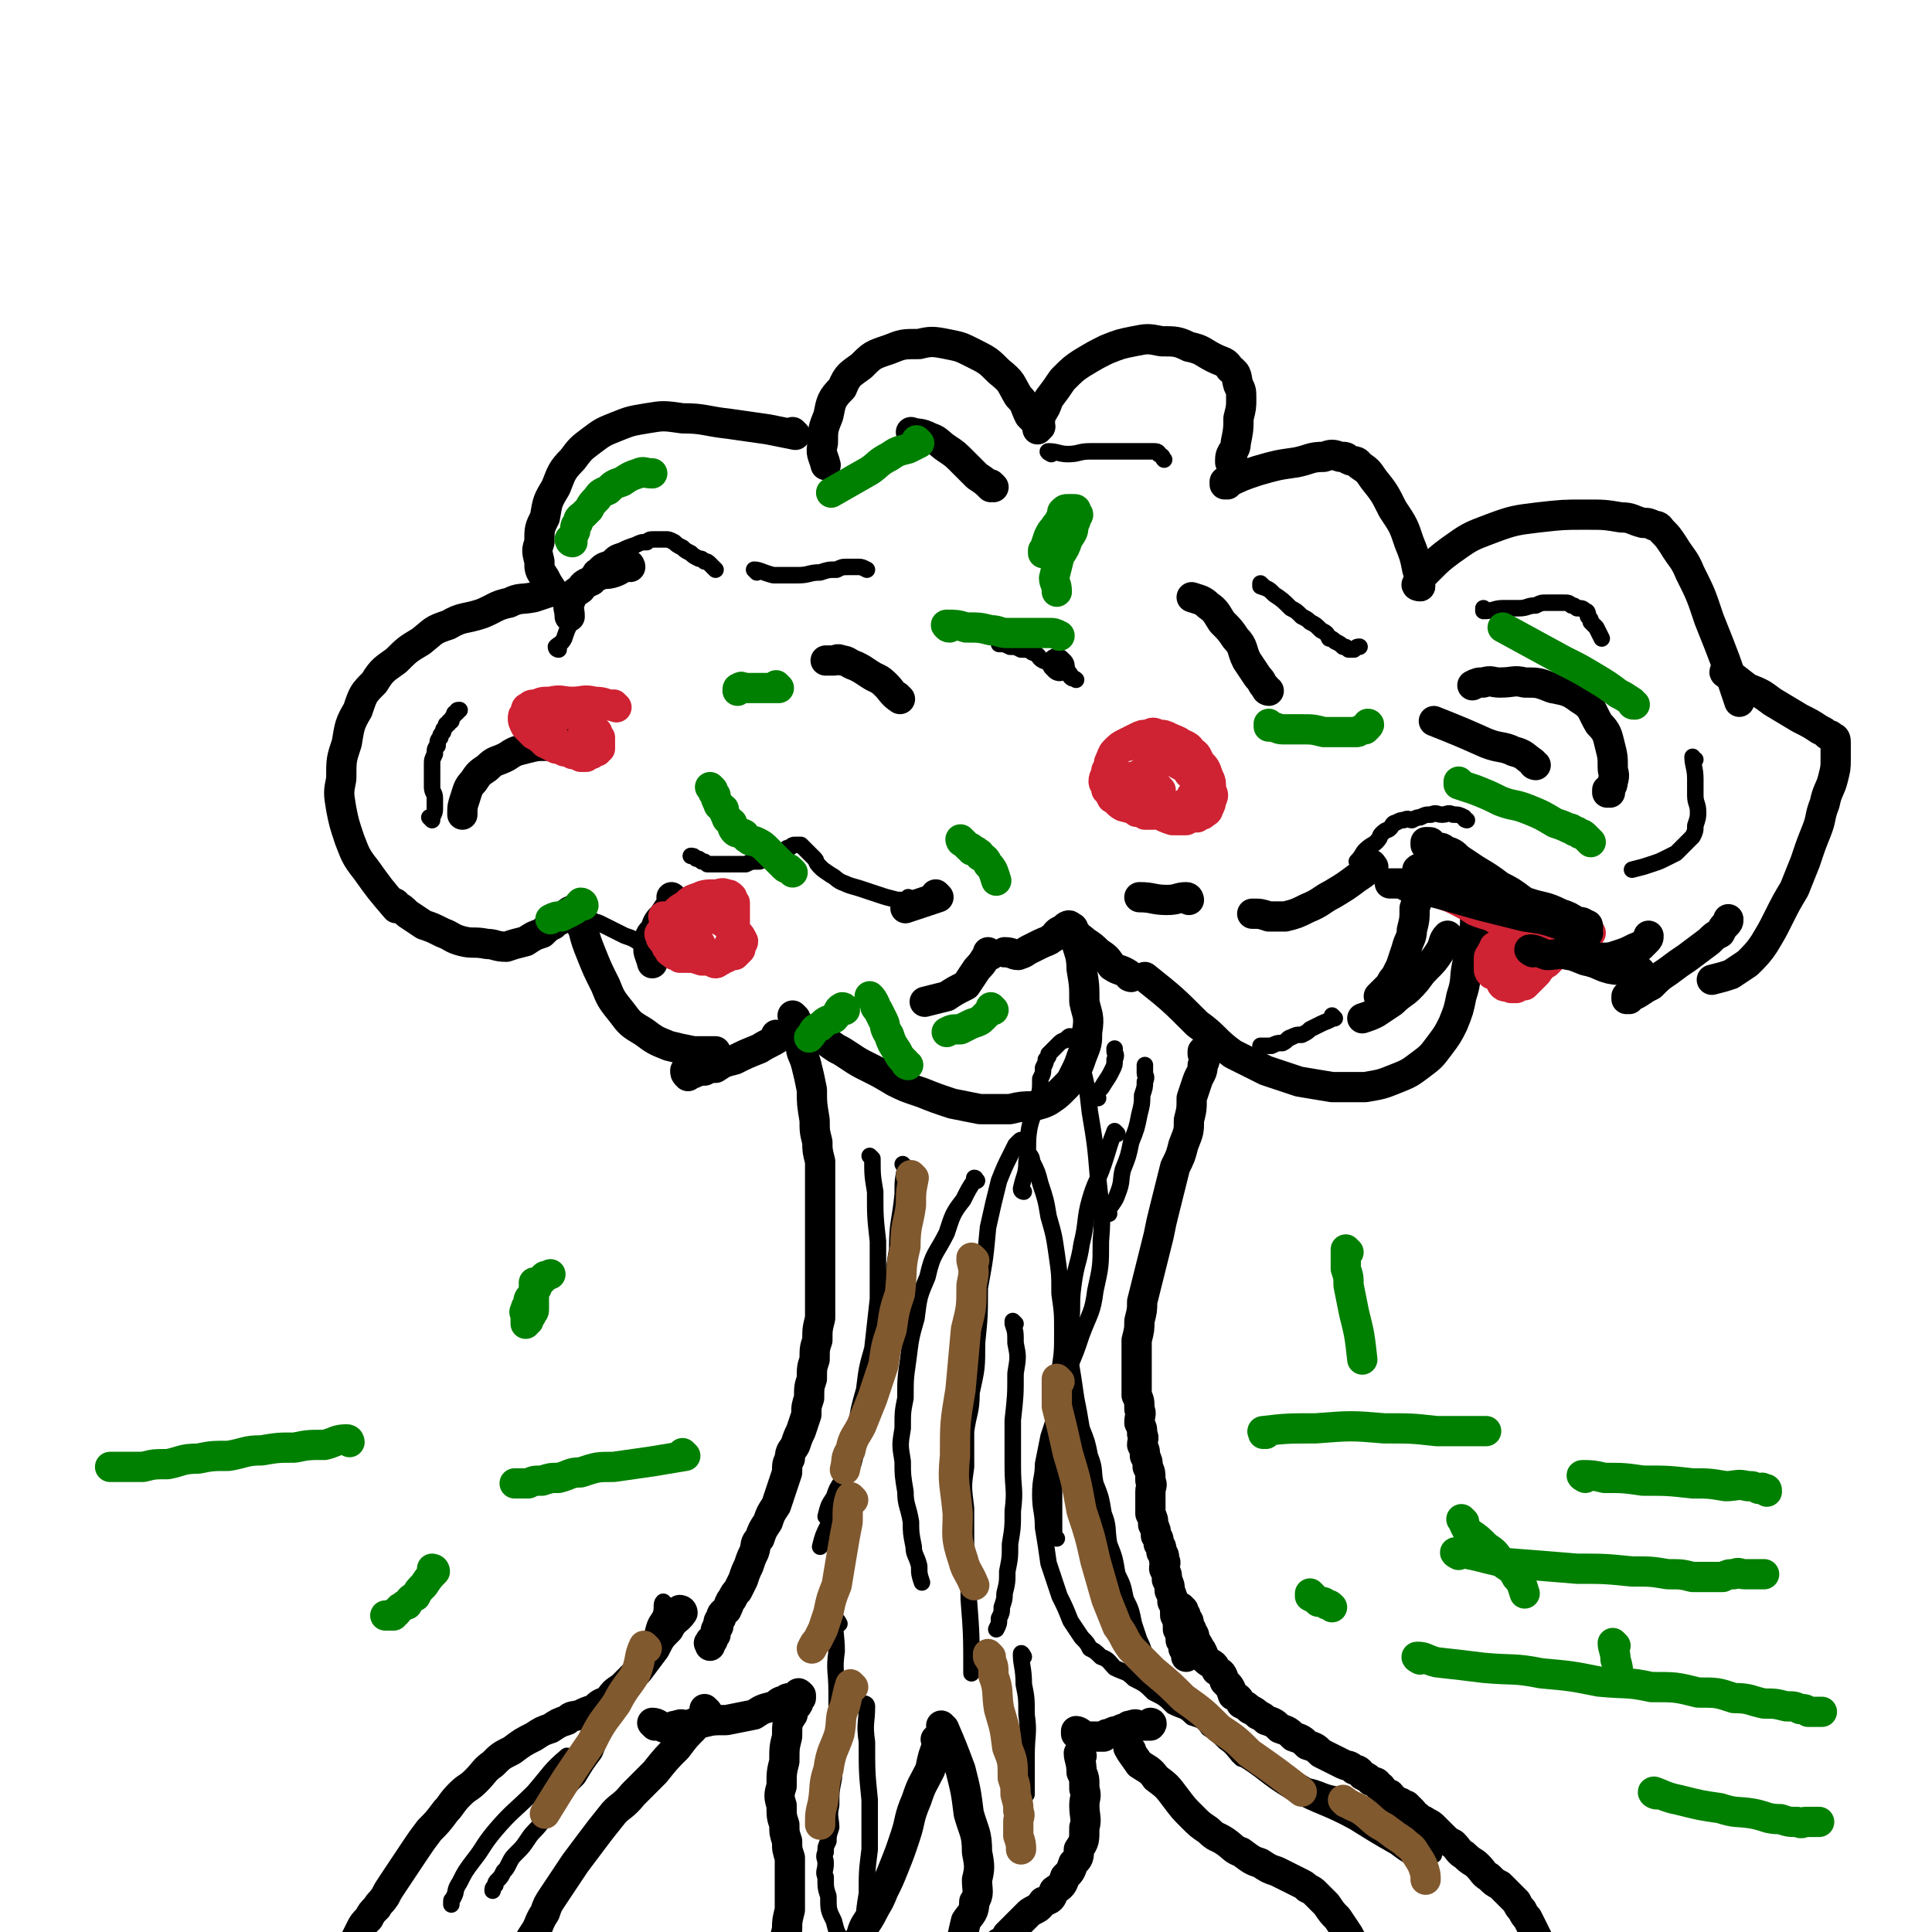 <svg viewBox='0 0 702 702' version='1.1' xmlns='http://www.w3.org/2000/svg' xmlns:xlink='http://www.w3.org/1999/xlink'><g fill='none' stroke='#000000' stroke-width='11' stroke-linecap='round' stroke-linejoin='round'><path d='M448,168c0,0 -1,-1 -1,-1 0,0 0,1 0,1 0,0 0,0 0,0 1,0 0,0 0,-1 0,-3 2,-3 2,-6 1,-5 1,-5 1,-9 1,-4 1,-4 1,-7 0,-3 0,-3 -1,-5 -1,-3 0,-4 -3,-6 -2,-3 -2,-2 -6,-4 -4,-2 -4,-3 -9,-4 -4,-2 -5,-2 -10,-2 -5,-1 -5,-1 -10,0 -5,1 -5,1 -10,3 -4,2 -4,2 -9,5 -3,2 -3,2 -7,6 -2,3 -2,3 -5,7 -1,3 -1,3 -3,6 0,2 0,2 -1,5 '/><path d='M378,155c0,0 -1,-1 -1,-1 0,0 1,1 0,1 -1,-2 -1,-2 -3,-4 -2,-4 -1,-4 -4,-7 -3,-5 -2,-5 -7,-9 -4,-4 -4,-4 -10,-7 -4,-2 -4,-2 -9,-3 -5,-1 -6,-1 -10,0 -6,0 -6,0 -11,2 -6,2 -6,2 -10,6 -4,3 -5,3 -7,8 -4,4 -4,5 -5,10 -2,5 -2,5 -2,10 -1,4 0,4 1,8 '/><path d='M289,158c0,0 -1,-1 -1,-1 0,0 0,1 1,1 0,0 0,0 0,0 -5,-1 -5,-1 -10,-2 -7,-1 -7,-1 -14,-2 -9,-1 -9,-2 -17,-2 -7,-1 -7,-1 -13,0 -6,1 -6,1 -11,3 -5,2 -5,2 -9,5 -4,3 -4,3 -7,7 -4,4 -4,5 -6,10 -3,5 -3,5 -4,11 -2,4 -2,4 -2,9 -1,3 -1,3 0,7 0,3 0,3 2,6 1,2 1,2 3,5 '/><path d='M200,215c0,0 -1,-1 -1,-1 0,0 0,1 1,1 0,0 0,0 0,0 -3,1 -3,1 -6,2 -5,1 -5,0 -9,2 -5,1 -5,2 -10,4 -6,2 -7,1 -12,4 -6,2 -5,2 -10,6 -5,3 -5,3 -9,7 -4,3 -5,3 -8,8 -4,4 -4,4 -6,10 -3,5 -3,6 -4,12 -2,6 -2,6 -2,13 -1,5 -1,5 0,11 1,5 1,5 3,11 2,5 2,6 6,11 5,7 5,7 11,14 '/><path d='M144,329c0,0 -1,-1 -1,-1 0,0 1,0 1,1 2,1 2,1 4,3 3,2 3,2 6,4 3,1 3,1 7,3 3,1 3,2 7,3 4,1 4,0 9,1 3,0 3,1 7,1 3,-1 3,-1 7,-2 3,-2 3,-2 6,-3 2,-2 2,-2 4,-3 1,-1 1,-1 3,-2 1,-1 1,-1 2,-2 1,-1 1,-1 2,-1 0,0 0,-1 1,0 0,0 0,0 1,1 0,1 0,1 1,2 0,2 0,2 1,4 1,4 1,4 3,9 2,5 2,5 5,11 2,5 2,5 6,10 3,4 3,4 8,7 4,3 4,3 9,5 4,1 4,1 9,2 4,0 4,0 8,0 '/><path d='M446,176c0,0 -1,-1 -1,-1 0,0 0,1 0,1 0,0 0,0 0,0 6,-3 6,-3 12,-5 7,-2 7,-2 14,-3 5,-1 5,-2 10,-2 3,-1 3,-1 6,0 2,0 2,0 3,1 2,1 3,0 4,2 3,2 3,2 5,5 4,5 4,5 7,11 4,6 4,6 6,12 2,5 2,5 3,10 1,3 1,3 1,6 '/><path d='M516,213c0,0 -2,0 -1,-1 1,-2 2,-3 4,-5 4,-4 4,-4 8,-7 7,-5 7,-5 15,-8 8,-3 9,-3 17,-4 9,-1 9,-1 17,-1 7,0 7,0 13,1 4,0 4,1 8,2 2,0 2,0 4,1 2,0 2,1 3,2 2,2 2,2 4,5 3,5 4,5 6,10 4,8 4,8 7,17 6,15 6,15 11,30 '/><path d='M628,245c-1,0 -2,-1 -1,-1 3,2 4,3 8,6 5,2 5,2 9,5 5,3 5,3 10,6 4,2 4,2 7,4 2,1 2,1 3,2 1,0 1,0 2,1 1,0 1,1 1,2 0,1 0,1 0,2 0,2 0,2 0,4 0,3 0,3 -1,7 -1,4 -2,4 -3,9 -2,5 -1,5 -3,10 -2,5 -2,5 -4,11 -2,5 -2,5 -4,10 -3,5 -3,5 -6,11 -2,4 -2,4 -5,9 -2,3 -3,4 -6,7 -3,2 -3,2 -6,4 -3,1 -3,1 -7,2 '/><path d='M596,353c-1,0 -1,-1 -1,-1 -5,0 -5,1 -10,0 -4,-1 -4,-2 -9,-3 -5,-2 -5,-2 -10,-4 -4,-2 -4,-2 -9,-4 -3,-2 -3,-2 -6,-4 -2,-2 -2,-2 -4,-3 -1,-1 -1,-1 -3,-2 -1,-1 -1,-1 -2,-2 0,-1 0,-1 -1,-1 0,-1 0,-1 -1,-1 0,-1 0,0 -1,0 0,0 0,-1 -1,0 0,0 -1,0 -1,1 -1,2 0,2 -1,4 0,4 0,4 -1,8 -1,5 -1,5 -2,10 -1,5 0,5 -2,11 -1,5 -1,5 -3,10 -2,4 -2,4 -5,8 -3,4 -3,4 -7,7 -4,3 -4,3 -9,5 -5,2 -5,2 -11,3 -6,0 -6,0 -12,0 -6,-1 -6,-1 -12,-2 -6,-2 -6,-2 -12,-4 -6,-3 -6,-3 -12,-6 -7,-5 -6,-6 -13,-11 -9,-9 -9,-9 -19,-17 '/><path d='M392,343c0,0 -1,-1 -1,-1 1,4 2,5 2,10 1,6 1,6 1,12 1,5 2,5 1,11 0,4 0,4 -2,9 -1,3 -1,3 -3,7 -1,2 -1,2 -4,5 -2,2 -2,2 -5,4 -2,1 -2,1 -6,2 -3,0 -4,0 -8,1 -5,0 -5,0 -11,0 -5,-1 -5,-1 -10,-2 -6,-2 -6,-2 -11,-4 -6,-2 -6,-2 -10,-4 -5,-3 -5,-3 -9,-5 -4,-2 -4,-2 -7,-4 -3,-2 -3,-2 -5,-3 -3,-2 -3,-2 -5,-4 '/><path d='M283,377c0,0 -1,-1 -1,-1 0,0 1,0 1,1 -3,2 -4,2 -7,4 -5,2 -5,2 -9,4 -4,1 -4,1 -7,3 -2,0 -2,0 -4,1 -2,0 -2,0 -4,1 -1,0 -2,1 -2,1 -1,-1 -1,-1 -1,-2 '/><path d='M592,363c-1,0 -1,-1 -1,-1 0,0 0,0 0,1 0,0 0,0 0,0 2,-1 2,-1 4,-2 3,-2 3,-2 5,-3 3,-3 3,-3 6,-5 4,-3 4,-3 7,-5 4,-3 4,-3 8,-6 2,-2 2,-2 4,-3 1,-2 1,-2 2,-3 1,-1 1,-1 1,-2 '/><path d='M585,288c0,0 -1,-1 -1,-1 0,0 0,1 0,1 1,-2 2,-2 2,-4 1,-3 0,-3 0,-5 0,-4 0,-4 -1,-8 -1,-4 -1,-5 -4,-8 -3,-5 -2,-6 -7,-9 -4,-3 -5,-3 -10,-4 -5,-2 -5,-2 -10,-2 -4,-1 -4,0 -9,0 -3,0 -3,-1 -6,0 -2,0 -2,0 -4,1 '/><path d='M461,251c0,0 -1,0 -1,-1 -2,-2 -1,-2 -3,-4 -2,-3 -2,-3 -4,-6 -2,-4 -1,-5 -4,-8 -2,-3 -2,-3 -5,-6 -2,-3 -2,-4 -5,-6 -2,-2 -3,-2 -6,-3 '/><path d='M361,177c0,0 -1,-1 -1,-1 0,0 1,1 0,1 -2,-2 -2,-2 -5,-4 -3,-3 -3,-3 -5,-5 -3,-3 -3,-3 -6,-5 -3,-2 -3,-3 -6,-4 -4,-2 -4,-1 -7,-2 '/><path d='M229,206c0,0 0,-1 -1,-1 -2,1 -2,2 -5,3 -3,1 -3,0 -5,1 -2,0 -2,1 -3,2 -2,1 -3,1 -4,3 -3,2 -3,2 -4,5 -1,2 0,2 0,5 '/><path d='M207,270c0,0 -1,-1 -1,-1 0,0 1,1 1,1 -4,0 -4,0 -8,1 -4,0 -4,0 -8,1 -4,1 -4,1 -7,3 -4,2 -4,1 -7,4 -3,2 -3,2 -5,5 -2,2 -2,3 -3,6 -1,3 -1,3 -1,6 '/><path d='M245,327c0,0 -1,-1 -1,-1 0,0 0,0 1,1 0,0 0,0 0,0 -2,3 -2,3 -4,6 -2,2 -2,2 -3,5 -2,2 -2,2 -2,5 -1,3 0,3 1,7 '/><path d='M411,355c0,0 -1,0 -1,-1 -3,-2 -3,-1 -6,-3 -2,-3 -2,-3 -5,-5 -2,-2 -2,-2 -5,-4 -1,-1 -1,-1 -3,-2 0,-1 0,-1 -1,-2 0,-1 0,-1 -1,-1 0,-1 -1,-1 -2,0 0,0 0,0 -1,1 0,0 -1,0 -2,1 -1,1 0,1 -2,2 -1,1 -2,1 -4,2 -2,1 -2,1 -4,2 -2,1 -1,1 -4,2 -2,0 -2,-1 -5,-1 '/><path d='M499,315c0,0 -1,-1 -1,-1 0,0 1,0 0,1 -2,2 -2,2 -5,4 -4,3 -4,3 -9,6 -4,2 -4,3 -9,5 -4,2 -4,2 -8,3 -3,0 -3,0 -6,0 -3,-1 -3,-1 -6,-1 '/><path d='M360,347c0,0 -1,-1 -1,-1 0,0 0,0 0,1 0,0 0,0 0,0 -2,2 -1,2 -4,5 -2,3 -2,3 -4,6 -4,2 -4,2 -7,4 -4,1 -4,1 -8,2 '/><path d='M327,254c0,0 -1,-1 -1,-1 0,0 1,1 1,1 -3,-2 -3,-3 -5,-5 -3,-3 -3,-2 -6,-4 -3,-2 -3,-2 -5,-3 -3,-1 -3,-2 -5,-2 -2,-1 -2,0 -3,0 -2,0 -2,0 -3,0 '/><path d='M385,242c0,0 -1,-1 -1,-1 '/><path d='M289,370c0,0 -1,-1 -1,-1 0,0 0,0 1,1 0,0 0,0 0,0 0,0 -1,-1 -1,-1 1,2 2,2 3,5 0,2 -1,3 0,6 0,3 1,3 2,7 1,4 1,4 2,9 0,5 0,5 1,11 0,4 0,4 1,8 0,3 0,3 1,7 0,3 0,3 0,6 0,4 0,4 0,8 0,4 0,4 0,9 0,5 0,5 0,10 0,4 0,4 0,9 0,4 0,4 0,8 0,3 0,3 0,7 -1,4 -1,4 -1,8 -1,3 -1,3 -1,7 -1,3 -1,3 -1,7 -1,3 -1,3 -1,7 -1,3 -1,3 -1,6 -1,3 -1,3 -2,6 -1,2 -1,2 -2,5 -1,2 -2,2 -2,5 -1,2 -1,2 -1,5 -1,3 -1,3 -2,6 -1,3 -1,3 -2,6 -2,3 -2,3 -3,6 -2,3 -2,3 -3,6 -2,2 -1,2 -2,5 -1,2 -1,2 -2,5 -1,2 -1,2 -2,5 -1,2 -1,2 -2,4 -1,1 -1,1 -2,3 -1,1 -1,2 -2,4 -1,1 -2,1 -2,3 -1,1 -1,1 -1,3 -1,1 -1,1 -1,3 -1,1 -1,1 -1,2 -1,0 -1,0 -1,1 -1,0 0,0 0,1 0,0 0,0 0,0 '/><path d='M438,383c0,0 -1,-1 -1,-1 0,0 0,0 0,1 1,2 1,2 0,4 0,3 -1,3 -2,6 -1,3 -1,3 -2,6 0,4 0,4 -1,8 0,4 0,4 -2,9 -1,4 -1,4 -3,8 -1,4 -1,4 -2,8 -1,4 -1,4 -2,8 -1,4 -1,4 -2,9 -1,4 -1,4 -2,8 -1,4 -1,4 -2,8 -1,4 -1,4 -2,8 0,3 0,3 -1,7 0,3 0,3 -1,7 0,3 0,3 0,7 0,3 0,3 0,7 0,3 0,3 0,6 1,2 1,2 1,5 1,2 0,2 0,5 1,2 1,2 1,4 1,2 0,2 0,4 1,2 1,2 1,4 1,2 1,2 1,4 1,2 1,2 1,5 1,2 0,2 0,4 0,2 0,2 0,4 0,2 0,2 0,4 1,2 1,2 1,4 1,2 1,2 1,4 1,1 1,1 1,3 1,1 1,1 1,3 1,1 1,1 1,3 1,1 0,1 0,3 1,2 1,2 1,4 1,2 1,2 1,4 1,2 1,2 1,4 1,2 1,2 1,5 1,2 1,2 1,5 1,2 1,2 1,4 1,1 1,1 1,3 1,1 1,1 1,3 '/><path d='M430,585c0,0 -1,-1 -1,-1 0,0 0,0 0,1 1,1 2,1 2,3 1,1 1,1 1,3 1,1 1,1 1,2 1,1 1,1 1,3 1,1 1,1 2,3 1,1 1,2 2,4 2,2 3,1 4,4 2,1 2,1 3,4 2,2 2,2 3,5 2,1 2,1 3,3 2,1 2,1 3,2 2,1 2,1 3,2 2,1 2,1 3,2 3,1 3,1 5,3 3,1 3,1 5,3 3,1 3,1 5,3 3,1 3,1 5,3 2,1 2,1 4,2 2,1 2,1 4,2 2,1 2,0 4,2 2,0 2,1 3,2 2,1 2,1 3,2 2,1 2,0 3,2 1,0 1,1 2,2 1,1 1,1 2,1 1,1 1,2 2,2 1,1 1,1 2,1 1,1 1,1 2,1 1,1 1,1 2,2 1,1 1,2 2,2 2,2 2,1 3,2 2,1 2,1 3,2 2,2 2,2 3,3 2,2 2,2 4,3 2,2 2,3 4,4 3,3 3,2 5,4 2,2 2,3 4,4 2,2 2,2 4,3 2,2 2,2 3,3 2,2 2,2 3,3 1,2 1,2 2,3 1,2 1,2 2,3 1,2 1,2 2,4 1,2 1,2 2,4 1,2 1,2 2,4 1,2 1,2 2,4 1,2 1,2 1,4 1,2 1,2 1,4 1,2 1,2 1,4 1,2 1,2 1,3 0,2 0,2 0,4 '/><path d='M411,636c0,0 -1,-1 -1,-1 1,2 2,3 4,6 3,2 4,2 6,5 4,3 4,3 7,7 3,4 3,4 6,7 3,3 3,3 6,5 3,3 3,2 6,4 3,2 3,3 6,4 4,3 4,3 7,4 3,2 3,2 6,3 2,1 2,1 4,2 2,1 2,1 4,2 2,1 2,1 3,2 2,1 2,1 3,2 2,2 2,2 4,4 2,3 2,3 4,5 2,3 2,3 4,6 2,4 3,4 4,7 2,4 2,4 3,8 '/><path d='M393,638c0,0 -1,-1 -1,-1 0,2 1,3 1,7 1,2 1,2 1,6 1,3 0,3 0,6 0,4 1,5 0,8 0,5 0,5 -2,8 0,3 0,3 -2,5 -1,3 -1,3 -3,5 -1,3 -1,3 -4,5 -1,3 -1,3 -4,4 -2,3 -2,2 -5,4 -2,2 -2,2 -4,4 -2,2 -2,2 -4,4 -1,2 -1,2 -3,3 -2,2 -2,2 -4,4 -2,2 -2,2 -4,4 -2,2 -2,2 -4,4 -1,2 -1,2 -2,4 -2,2 -2,2 -3,4 -2,2 -1,2 -2,4 '/><path d='M392,630c0,0 -1,-1 -1,-1 0,0 0,0 0,1 0,0 0,0 0,0 1,0 0,-1 0,-1 1,0 2,1 3,2 1,0 1,0 1,0 2,0 2,0 3,0 2,0 2,0 3,0 1,-1 1,-1 2,-1 2,-1 2,-1 3,-1 2,-1 2,-1 3,-1 1,-1 1,-1 2,-1 2,-1 2,0 3,0 2,0 2,0 3,0 1,0 1,0 1,0 1,-1 0,-1 0,-1 '/><path d='M248,586c0,0 -1,-1 -1,-1 0,0 1,0 1,1 -2,3 -3,2 -5,6 -3,3 -3,3 -5,7 -3,4 -3,4 -6,8 -3,3 -3,3 -6,6 -3,2 -3,2 -5,5 -3,1 -3,1 -5,3 -3,1 -3,1 -5,2 -3,1 -3,0 -5,2 -3,1 -3,1 -6,3 -3,1 -3,1 -6,3 -4,2 -4,2 -8,5 -4,2 -4,2 -7,5 -3,2 -3,3 -6,6 -3,3 -3,2 -6,5 -3,3 -3,4 -5,6 -3,4 -3,4 -6,7 -3,4 -3,4 -5,7 -2,3 -2,3 -4,6 -2,3 -2,3 -4,6 -2,3 -2,3 -3,5 -2,3 -2,2 -3,4 -2,2 -2,2 -3,4 -2,2 -2,2 -3,4 -1,2 -1,2 -2,4 -1,3 -1,3 -2,5 -1,3 -1,2 -2,4 -1,2 -1,2 -1,3 -1,2 -1,2 -1,3 0,1 0,1 0,2 '/><path d='M257,622c0,0 -1,-1 -1,-1 0,0 0,0 1,1 0,0 0,0 0,0 -3,3 -3,3 -5,6 -3,3 -3,3 -6,7 -4,4 -4,4 -8,9 -4,4 -4,4 -8,8 -4,5 -5,4 -8,8 -4,5 -4,5 -7,9 -3,4 -3,4 -6,8 -2,3 -2,3 -4,6 -2,3 -2,3 -4,6 -2,3 -2,3 -3,6 -2,3 -2,4 -3,6 -2,3 -2,3 -3,5 -2,3 -2,2 -3,4 -1,2 -1,2 -2,3 -2,2 -2,1 -3,2 -1,1 -1,1 -2,2 '/><path d='M238,627c0,0 -1,-1 -1,-1 0,0 0,0 1,1 0,0 0,0 0,0 0,0 -1,-1 -1,-1 2,0 2,1 5,2 2,0 2,-1 4,-1 2,-1 2,0 4,0 2,-1 2,-1 5,-1 4,-1 4,-1 9,-1 5,-1 5,-1 10,-2 3,-2 3,-2 7,-3 2,-1 2,-2 4,-2 1,-1 1,-1 3,-1 1,-1 1,-1 2,-1 0,-1 0,-1 1,0 0,0 0,0 0,1 -1,1 -1,1 -1,2 -1,2 -2,1 -2,4 -2,3 -2,3 -2,8 -1,4 -1,4 -1,9 -1,4 -1,4 -1,9 -1,3 -1,4 0,7 0,4 0,4 1,7 0,3 0,3 1,6 0,3 0,3 1,6 0,3 0,3 0,6 0,3 0,3 0,6 0,4 0,4 0,7 -1,4 -1,4 -1,7 -1,4 -1,4 -1,8 -1,5 -1,5 -1,9 -1,4 0,4 0,7 '/><path d='M341,633c0,0 -1,-1 -1,-1 0,0 0,0 1,1 0,0 0,0 0,0 -2,5 -2,5 -3,10 -3,6 -3,5 -5,11 -3,7 -2,7 -4,13 -2,6 -2,6 -4,11 -2,5 -2,5 -4,9 -2,5 -2,4 -4,8 -2,4 -3,4 -4,8 -2,4 -2,4 -3,7 '/><path d='M343,628c0,0 -1,-1 -1,-1 0,0 0,0 1,1 3,7 3,7 6,15 2,8 2,8 3,16 2,7 3,7 3,14 1,5 1,6 0,10 0,4 1,5 -1,8 0,4 -1,4 -3,7 -1,4 -1,5 -2,8 -2,4 -2,4 -4,7 '/></g>
<g fill='none' stroke='#000000' stroke-width='6' stroke-linecap='round' stroke-linejoin='round'><path d='M317,421c0,0 -1,-1 -1,-1 0,0 0,0 1,1 0,0 0,0 0,0 0,6 0,6 1,12 0,9 0,9 1,18 0,10 0,10 0,21 -1,9 -1,9 -2,18 -2,7 -2,7 -3,15 -2,7 -2,7 -3,14 -2,5 -2,5 -3,11 -1,4 -1,4 -2,8 -2,3 -2,3 -3,6 -2,3 -2,3 -3,7 '/><path d='M329,424c0,0 -1,-1 -1,-1 0,0 0,0 1,1 0,0 0,0 0,0 -1,5 -1,5 -1,10 -1,10 -2,10 -2,20 -2,11 -1,11 -2,22 -2,11 -2,11 -4,23 -2,9 -3,9 -5,18 -3,7 -3,7 -5,15 -3,5 -3,5 -5,11 -3,5 -2,5 -4,11 -2,4 -2,4 -3,8 '/><path d='M406,412c0,0 -1,-1 -1,-1 0,0 0,0 0,1 0,0 0,0 0,0 1,0 0,-1 0,-1 -2,5 -2,6 -4,12 -2,6 -3,6 -5,13 -2,7 -1,8 -3,16 -1,7 -2,7 -3,15 -1,7 0,7 -1,15 0,6 0,6 0,13 1,6 1,6 2,13 1,5 1,5 2,11 2,5 2,5 3,10 2,5 1,5 2,10 2,5 2,5 3,11 2,5 1,5 2,11 2,5 2,5 3,11 2,4 2,4 3,9 2,4 2,4 3,9 1,3 1,3 2,6 1,2 1,2 2,5 2,2 2,2 3,4 2,2 2,2 3,4 3,2 3,2 6,5 5,3 5,3 9,7 6,4 6,5 11,10 10,8 10,8 20,16 '/><path d='M470,647c0,0 -2,-1 -1,-1 2,1 3,1 6,3 5,1 5,2 10,3 8,3 8,3 15,6 6,3 6,3 11,5 3,2 3,3 5,4 2,2 2,1 3,2 1,1 1,1 1,2 1,2 1,2 1,3 '/><path d='M372,602c0,0 -1,-2 -1,-1 0,4 1,5 1,11 1,5 1,5 1,11 1,7 0,7 0,15 0,4 0,4 0,9 0,3 0,3 0,5 '/><path d='M384,559c0,0 -1,0 -1,-1 0,-9 0,-10 0,-19 1,-12 1,-12 1,-24 1,-9 1,-9 1,-17 1,-7 1,-7 1,-14 0,-7 0,-7 -1,-14 0,-7 0,-7 -1,-14 -1,-7 -1,-7 -3,-14 -1,-6 -1,-6 -3,-12 -1,-4 -1,-4 -3,-8 0,-2 -1,-2 -2,-4 0,-1 0,-1 -1,-2 0,-1 0,-1 -1,-1 0,-1 0,-1 -1,0 0,0 0,0 -1,1 -1,2 -1,2 -2,4 -2,4 -2,4 -4,9 -2,8 -2,8 -4,17 -1,11 -1,11 -3,22 0,10 0,10 -1,20 0,9 0,9 -2,18 0,7 -1,7 -2,14 0,6 0,6 0,13 -1,7 -1,7 0,15 0,8 0,8 0,17 1,8 1,8 1,16 1,13 1,13 1,27 '/><path d='M369,481c0,0 -1,-1 -1,-1 0,0 0,0 0,1 1,3 1,3 1,7 1,5 1,5 0,11 0,8 0,8 -1,17 0,8 0,8 0,17 0,8 1,8 0,16 0,6 0,6 -1,12 0,5 0,5 -1,10 0,4 0,4 -1,8 0,2 0,2 -1,5 0,2 0,2 -1,4 0,2 0,2 -1,4 '/><path d='M355,429c0,0 -1,-1 -1,-1 0,0 1,0 0,1 -2,3 -2,3 -4,7 -4,5 -4,6 -6,12 -4,8 -5,7 -7,16 -3,7 -3,7 -4,15 -2,7 -2,7 -3,15 -1,7 -1,7 -1,14 -1,5 -1,5 -1,11 -1,6 -1,6 0,12 0,5 0,5 1,11 0,5 1,5 2,11 0,4 0,4 1,9 0,3 1,3 2,7 0,3 0,3 1,6 '/><path d='M372,433c0,0 -1,0 -1,-1 1,-5 2,-5 2,-10 1,-6 0,-6 1,-12 1,-5 2,-5 3,-10 1,-4 1,-4 1,-8 1,-2 1,-2 1,-4 1,-2 1,-2 1,-3 1,-1 1,-1 1,-2 1,-1 1,-1 2,-2 1,-1 1,-1 2,-2 1,-1 2,-1 2,-1 1,-1 1,-1 1,-1 1,-1 1,0 1,0 1,0 1,-1 1,0 1,0 1,1 1,2 2,4 2,4 2,8 2,8 2,8 3,17 2,12 2,12 3,24 1,11 2,11 1,23 0,9 0,9 -2,18 -1,8 -2,8 -5,16 -2,6 -2,6 -5,13 -2,6 -2,6 -4,13 -1,5 -1,5 -3,11 -1,5 -1,5 -2,10 0,5 -1,5 -1,11 0,6 1,6 1,12 1,6 1,6 2,13 2,6 2,6 4,12 2,4 2,4 4,9 2,3 2,3 4,6 2,2 2,2 3,4 2,1 2,1 4,3 3,1 3,2 5,4 4,2 4,1 7,4 4,2 4,2 7,5 4,2 4,2 7,5 4,2 4,1 7,4 3,1 4,1 6,4 3,2 3,2 6,5 3,2 3,3 6,6 '/><path d='M451,638c0,0 -1,-1 -1,-1 0,0 0,0 0,1 10,6 9,7 19,13 11,6 12,5 23,11 8,5 8,5 15,9 4,3 4,3 7,4 1,1 2,1 2,1 0,1 0,0 -1,0 '/><path d='M305,590c0,0 -1,-2 -1,-1 -1,4 0,5 0,11 -1,7 0,7 0,15 0,8 0,8 0,17 -1,7 -1,7 -1,14 -1,5 -1,5 -1,10 -1,4 0,5 0,8 -1,3 -1,3 -1,5 -1,2 -1,2 -1,4 -1,2 0,2 0,4 0,3 -1,3 0,5 0,4 0,4 1,7 0,5 0,5 2,9 1,4 1,4 3,7 '/><path d='M315,620c0,0 -1,-1 -1,-1 0,0 1,0 1,1 0,6 -1,6 0,13 0,11 0,11 1,21 0,9 0,10 0,18 -1,8 -1,8 -1,16 -1,6 -1,6 -1,11 -1,4 -1,4 -1,8 '/><path d='M242,583c0,0 -1,-1 -1,-1 -1,1 0,2 -1,5 -2,3 -2,3 -3,7 -2,4 -2,4 -4,9 -4,6 -4,6 -7,13 -3,5 -3,5 -5,11 -3,5 -3,5 -5,10 -3,4 -3,4 -6,9 -4,4 -4,4 -7,8 -3,4 -3,5 -6,8 -3,4 -3,3 -5,6 -2,3 -2,3 -4,5 -2,2 -2,2 -3,4 -1,2 -1,2 -2,3 -1,2 -1,2 -2,3 -1,1 -1,1 -1,2 -1,1 -1,1 -1,2 '/><path d='M207,639c0,0 0,-1 -1,-1 -6,5 -6,6 -12,13 -7,7 -8,7 -14,14 -5,6 -4,6 -8,11 -3,4 -3,4 -5,8 -2,3 -1,3 -2,5 -1,2 -1,1 -1,2 0,1 0,1 0,1 '/><path d='M403,441c0,0 -1,-1 -1,-1 0,0 0,0 0,1 0,0 0,0 0,0 2,-4 3,-4 4,-7 2,-5 1,-5 2,-9 2,-5 2,-5 3,-10 2,-5 2,-5 3,-10 1,-4 1,-4 1,-7 1,-3 1,-3 1,-5 1,-2 0,-2 0,-3 0,-1 0,-1 0,-2 0,-1 0,-1 0,-1 '/><path d='M399,399c0,0 -1,0 -1,-1 1,-2 2,-2 3,-4 2,-3 2,-3 3,-5 1,-2 1,-2 1,-4 1,-2 0,-2 0,-3 0,-1 0,-1 0,-1 '/><path d='M331,327c0,0 -1,-1 -1,-1 0,0 1,1 1,1 -2,0 -3,0 -5,0 -4,-1 -4,-1 -7,-2 -3,-1 -3,-1 -6,-2 -3,-1 -4,-1 -6,-2 -3,-1 -3,-2 -5,-3 -3,-2 -3,-2 -4,-3 -2,-2 -1,-2 -2,-3 -1,-1 -1,-1 -2,-2 -1,-1 -1,-1 -2,-2 -1,-1 -1,-1 -1,-1 -1,0 -1,0 -1,0 -1,0 -1,0 -1,0 -1,0 -1,0 -2,1 -1,0 -1,0 -2,1 -2,1 -2,1 -4,2 -3,1 -3,1 -5,2 -3,0 -3,0 -5,1 -3,0 -3,0 -5,0 -2,0 -2,0 -4,0 -2,0 -2,0 -3,0 -1,0 -1,0 -2,0 -1,-1 -1,-1 -2,-1 -1,-1 -1,-1 -2,-1 -1,-1 -1,-1 -2,-1 '/><path d='M248,348c0,0 0,-1 -1,-1 -3,-1 -3,0 -6,-1 -4,-2 -4,-2 -8,-3 -3,-2 -3,-2 -6,-3 -2,-1 -2,-1 -4,-2 -2,-1 -2,-1 -4,-2 -2,-1 -2,-1 -3,-1 -1,-1 -1,-1 -2,-1 -1,-1 -1,-1 -1,-1 -1,-1 -1,-1 -1,-1 -1,-1 -1,-1 -2,-1 '/><path d='M157,298c0,0 -1,-1 -1,-1 0,0 1,1 1,1 0,-2 1,-2 1,-4 0,-2 0,-2 0,-4 0,-2 -1,-2 -1,-4 0,-2 0,-2 0,-4 0,-2 0,-2 0,-4 0,-2 0,-2 1,-4 0,-2 0,-2 1,-3 0,-2 0,-2 1,-3 0,-1 0,-1 1,-2 0,-1 0,-1 1,-2 0,-1 0,-1 1,-1 0,-1 0,-1 1,-1 0,-1 0,-1 1,-2 0,-1 0,-1 1,-1 0,-1 0,-1 1,-1 '/><path d='M203,236c0,0 -1,-1 -1,-1 0,0 0,1 1,1 0,0 0,0 0,0 0,0 -1,0 -1,-1 1,-1 2,-1 3,-3 1,-3 1,-3 2,-5 0,-2 0,-2 1,-4 0,-2 0,-2 1,-4 0,-2 0,-2 1,-4 0,-1 0,-1 1,-2 0,-2 0,-2 1,-3 0,-1 1,0 2,-1 1,-1 0,-2 2,-3 2,-2 2,-2 5,-3 2,-2 2,-2 5,-3 2,-1 2,-1 5,-2 2,-1 2,-1 4,-1 1,-1 1,-1 3,-1 1,0 1,0 2,0 1,0 1,0 2,0 1,0 1,0 3,1 1,1 1,1 3,2 1,1 1,1 3,2 1,1 1,1 3,2 1,0 1,0 2,1 1,0 1,0 2,1 1,1 1,1 2,2 '/><path d='M275,208c0,0 -1,-1 -1,-1 2,0 3,1 7,2 4,0 4,0 9,0 4,0 4,-1 8,-1 3,-1 3,-1 6,-1 2,-1 2,-1 4,-1 1,0 1,0 2,0 1,0 1,0 2,0 1,0 1,0 3,1 '/><path d='M364,234c0,0 -1,-1 -1,-1 0,0 0,1 0,1 0,0 0,0 0,0 2,0 2,0 4,1 2,0 2,0 4,1 2,0 3,0 4,1 3,1 2,2 4,3 2,1 3,0 4,1 2,0 2,1 3,2 1,0 2,0 2,1 1,1 1,1 1,2 1,1 1,0 2,1 '/><path d='M382,165c0,0 -2,-1 -1,-1 3,0 4,1 7,1 4,0 4,-1 8,-1 5,0 5,0 9,0 3,0 3,0 6,0 2,0 2,0 4,0 1,0 1,0 2,0 1,0 1,0 2,0 1,0 2,0 2,1 2,1 1,1 2,2 '/><path d='M459,213c0,0 -1,-1 -1,-1 0,0 0,1 0,1 3,1 3,1 5,3 3,2 3,2 6,5 2,1 2,1 4,3 2,1 2,1 3,2 2,1 2,1 4,3 2,1 2,1 3,3 1,0 1,0 2,1 2,1 2,1 3,2 1,0 1,0 2,1 1,0 1,0 1,0 1,0 1,0 1,0 1,-1 1,-1 2,-1 '/><path d='M540,222c0,0 -1,-1 -1,-1 0,0 0,1 0,1 4,0 4,-1 7,-1 3,0 3,0 6,0 3,0 3,-1 6,-1 2,-1 2,-1 4,-1 2,0 2,0 3,0 2,0 2,0 3,0 2,0 2,0 3,1 1,0 1,0 2,1 2,0 2,0 3,1 1,0 1,1 1,2 1,1 1,1 1,2 1,1 1,1 2,2 1,2 1,2 2,4 '/><path d='M616,276c-1,0 -1,-1 -1,-1 0,3 1,4 1,8 0,3 0,3 0,6 0,3 1,3 1,6 0,2 0,2 -1,5 0,2 0,2 -1,4 -1,1 -1,1 -3,3 -1,1 -1,1 -3,3 -2,1 -2,1 -4,2 -2,1 -2,1 -5,2 -3,1 -3,1 -7,2 '/><path d='M533,298c0,0 -1,0 -1,-1 -2,-1 -2,-1 -4,-1 -2,-1 -2,0 -4,0 -2,0 -2,-1 -4,0 -2,0 -2,0 -4,1 -1,0 -1,0 -3,1 -1,0 -1,-1 -3,0 -1,0 -1,0 -3,1 -1,0 -1,1 -2,2 -1,1 -1,0 -3,2 -1,1 0,1 -2,3 -1,1 -2,1 -4,3 -1,1 -1,2 -3,4 '/><path d='M485,370c0,0 -1,-1 -1,-1 0,0 1,1 0,1 -1,1 -2,1 -4,2 -2,1 -2,1 -4,2 -1,1 -1,1 -3,2 -2,0 -2,0 -4,1 -1,0 -1,1 -3,2 -2,0 -2,0 -4,1 -2,0 -2,0 -4,0 '/></g>
<g fill='none' stroke='#CF2233' stroke-width='11' stroke-linecap='round' stroke-linejoin='round'><path d='M420,279c0,0 -1,-1 -1,-1 -1,1 0,2 -1,4 -1,2 -2,1 -3,3 0,1 0,1 0,3 1,1 1,1 1,3 2,2 2,2 4,4 3,2 3,2 6,3 3,0 3,0 5,0 2,-1 2,-1 4,-1 1,-1 1,-1 2,-1 1,-1 2,-1 2,-2 1,-2 1,-2 1,-3 1,-2 1,-2 0,-4 0,-3 0,-3 -1,-5 -1,-3 -1,-3 -3,-5 -1,-2 -1,-3 -3,-4 -1,-2 -2,-2 -4,-3 -1,-1 -2,-1 -4,-2 -2,-1 -2,-1 -4,-1 -2,-1 -2,-1 -4,0 -2,0 -2,0 -4,1 -2,1 -2,1 -4,2 -2,1 -2,1 -4,3 -1,1 -1,2 -2,4 0,1 0,1 -1,3 0,2 -1,2 -1,4 0,1 1,1 1,3 1,1 1,1 2,3 2,1 2,2 4,3 4,1 4,1 7,2 4,0 4,0 8,0 3,0 3,-1 6,-1 2,-1 2,-1 4,-1 1,-1 2,-1 2,-1 1,-1 1,-1 1,-2 1,-1 1,-1 0,-2 0,-2 0,-2 -1,-3 -1,-2 -1,-3 -3,-4 -2,-3 -2,-2 -5,-4 -2,-2 -2,-2 -5,-3 -2,-1 -2,-1 -4,-2 -2,-1 -2,-1 -4,-1 -2,-1 -2,-1 -4,0 -1,0 -1,0 -3,1 -1,0 -1,1 -2,2 0,1 0,1 -1,3 0,1 -1,1 -1,3 0,1 1,1 1,3 1,2 1,2 2,4 2,2 2,1 4,3 3,1 3,2 5,3 3,1 3,0 6,1 3,0 3,0 5,0 2,0 2,-1 3,-1 1,-1 1,-1 2,-1 1,-1 2,0 2,-1 1,-1 0,-1 0,-2 '/><path d='M418,281c0,0 0,-1 -1,-1 -2,0 -2,1 -4,2 -1,0 -1,0 -3,1 -1,0 -1,0 -3,1 -1,1 -1,1 -3,2 0,0 -1,0 -1,1 0,0 1,0 1,1 1,0 1,0 2,1 2,0 2,0 4,1 2,0 2,0 4,0 2,0 2,0 3,0 1,0 2,0 2,0 1,0 1,-1 1,-1 1,-1 1,-1 1,-1 1,-1 1,-1 0,-1 0,-1 0,-1 -1,-1 0,-1 0,-1 -1,-1 -1,-1 -1,-1 -2,-1 -1,-1 -1,0 -2,0 -1,0 -1,-1 -3,0 -1,0 -1,0 -2,1 -1,0 -1,0 -2,1 0,0 0,0 -1,1 0,0 0,0 -1,1 0,0 0,0 0,1 1,1 1,1 1,2 2,1 2,1 3,2 2,1 2,1 3,2 2,0 2,0 3,1 1,0 1,0 1,0 1,0 2,0 2,0 1,0 1,-1 1,-1 1,-1 1,-1 1,-1 1,-1 0,-1 0,-1 0,-1 0,-1 0,-1 0,-1 1,-1 0,-1 0,-1 0,-1 -1,-1 '/><path d='M266,332c0,0 0,0 -1,-1 -2,-1 -2,-1 -3,-1 -2,-1 -2,0 -4,0 -1,0 -1,0 -2,0 -2,0 -2,0 -3,1 -1,0 -1,0 -1,1 -1,1 -1,1 -1,2 -1,1 -1,1 0,3 0,2 1,2 2,4 1,1 1,1 2,3 0,1 0,1 1,3 0,1 1,1 2,2 1,0 1,1 2,1 1,0 1,-1 2,-1 1,-2 1,-2 2,-3 1,-3 1,-3 2,-5 0,-3 0,-3 1,-6 0,-2 0,-2 0,-4 0,-2 0,-2 0,-3 -1,-1 -1,-2 -1,-2 -1,-1 -1,-1 -2,-1 -2,-1 -2,0 -4,0 -3,0 -4,0 -6,1 -3,1 -3,1 -5,3 -2,1 -2,1 -4,3 -2,1 -2,1 -3,3 -1,1 -1,1 -1,3 -1,1 -2,1 -1,2 0,1 0,1 2,3 1,1 2,1 4,3 2,1 2,1 4,2 2,0 2,0 5,1 2,0 2,0 5,0 2,-1 2,-1 4,-1 1,-1 1,-1 3,-1 1,-1 1,-1 2,-2 0,-2 1,-2 1,-3 -1,-2 -1,-2 -2,-3 -2,-2 -2,-2 -4,-3 -3,-2 -3,-2 -6,-3 -3,-1 -3,-1 -6,-1 -2,0 -2,-1 -4,0 -2,0 -2,0 -3,1 -2,0 -2,1 -2,2 -1,1 -1,1 -1,2 -1,1 0,1 0,3 0,1 -1,1 0,3 0,1 0,1 1,2 0,1 1,1 2,2 1,0 1,0 2,1 1,0 1,0 2,0 1,-1 1,-1 2,-1 1,-1 1,-1 2,-1 0,-1 0,-1 1,-2 0,-1 0,-1 0,-2 -1,-1 -1,-1 -1,-2 -1,-1 -1,-1 -2,-2 -2,-1 -2,-1 -3,-2 -2,-1 -2,-2 -3,-2 -2,-1 -2,-1 -4,-1 '/><path d='M224,257c0,0 -1,-1 -1,-1 0,0 1,1 1,1 -4,-1 -4,-2 -8,-2 -4,-1 -4,0 -8,0 -4,0 -4,-1 -8,0 -3,0 -3,0 -5,1 -2,0 -2,0 -3,1 -1,0 -1,1 -1,2 -1,1 -1,1 -1,2 0,1 0,1 1,3 1,1 1,1 3,3 2,1 2,1 4,3 2,1 2,1 4,2 1,0 1,0 3,1 1,0 1,0 2,0 1,-1 1,-1 2,-1 1,-1 1,-1 2,-2 0,-2 0,-2 1,-3 0,-2 0,-2 0,-3 0,-1 0,-1 0,-2 -1,-1 -1,-1 -1,-2 -1,-1 -1,-1 -1,-1 -1,-1 -1,0 -2,0 -1,0 -1,0 -2,0 -1,0 -1,0 -2,1 -1,0 -2,0 -2,1 -1,0 -1,1 -1,2 -1,1 -1,1 -1,2 -1,1 -1,1 0,2 0,1 1,1 2,2 1,1 1,1 3,3 1,1 1,1 3,2 1,0 1,0 3,1 1,0 1,0 2,0 1,-1 1,-1 2,-1 1,-1 1,-1 2,-1 0,-1 0,-1 1,-1 0,-1 0,-1 0,-2 0,-1 0,-1 0,-2 -1,-1 -1,-1 -1,-2 -1,-1 -1,-1 -1,-1 -1,-1 -1,-1 -2,-2 '/><path d='M551,346c0,0 -1,-1 -1,-1 -2,1 -2,1 -3,3 -1,1 -1,1 -2,3 0,1 -1,1 -1,3 0,1 1,1 1,2 1,1 0,1 1,2 1,1 2,0 3,1 1,0 1,0 2,0 2,-1 2,-1 3,-1 1,-1 1,-1 2,-2 1,-1 1,-1 2,-2 1,-1 1,-1 1,-2 0,-1 0,-1 0,-2 0,-1 0,-1 -1,-2 -1,-2 -1,-2 -2,-3 -1,-1 -1,-2 -2,-2 -1,-1 -1,-1 -3,-1 -1,-1 -1,-1 -3,0 -1,0 -1,0 -2,1 -1,0 -1,0 -2,1 -1,1 -1,1 -2,2 0,1 -1,1 -1,2 0,1 0,1 0,2 0,1 0,1 0,2 0,1 0,1 1,2 2,1 2,0 4,1 3,0 3,0 5,0 4,-1 4,-1 7,-2 2,-1 2,-2 4,-3 1,-1 1,-1 2,-2 1,-1 1,-1 1,-2 0,-1 0,-1 0,-1 0,-1 0,-1 -1,-2 '/><path d='M552,348c0,0 -1,0 -1,-1 -1,-1 -1,-1 -3,-1 -1,-1 -1,0 -3,0 -1,-1 -1,-1 -2,-2 '/><path d='M560,344c0,0 -1,0 -1,-1 -3,-1 -3,-1 -6,-2 -4,-3 -3,-4 -8,-6 -4,-3 -4,-2 -9,-4 -3,-2 -3,-2 -7,-4 -2,-1 -2,-1 -5,-2 -1,-1 -1,-1 -3,-2 -1,-1 -1,-1 -3,-1 0,-1 0,-1 -1,-1 0,0 -1,0 -1,0 0,0 1,0 1,0 1,0 1,0 1,0 2,0 2,0 3,1 3,0 3,0 6,1 5,1 5,0 9,2 5,1 5,1 9,3 4,1 4,0 7,2 2,0 2,1 4,2 2,0 2,0 3,1 1,0 1,0 2,1 1,0 1,0 2,1 2,0 2,0 3,1 2,0 2,0 3,1 2,0 2,0 3,1 2,0 2,0 3,1 1,0 1,0 2,0 1,0 1,0 1,0 '/></g>
<g fill='none' stroke='#000000' stroke-width='11' stroke-linecap='round' stroke-linejoin='round'><path d='M561,331c0,0 -1,0 -1,-1 -3,-2 -4,-1 -7,-3 -4,-3 -4,-3 -8,-5 -4,-3 -4,-3 -9,-6 -3,-2 -3,-2 -6,-4 -2,-2 -2,-2 -5,-3 -1,-1 -1,-1 -3,-1 -1,-1 -1,-1 -2,-1 0,-1 0,-1 -1,-1 0,0 0,0 -1,0 0,0 0,0 0,0 0,0 0,0 0,1 1,0 1,0 1,1 1,0 1,0 1,1 2,1 2,1 3,2 3,1 3,1 6,3 5,2 5,2 9,5 5,2 5,2 9,5 4,2 4,2 7,4 3,1 3,1 6,3 2,1 2,1 4,3 2,0 2,0 3,1 2,0 2,0 3,1 1,0 1,0 2,1 1,0 1,0 2,1 1,0 1,0 2,1 1,0 1,0 1,0 0,0 0,0 -1,0 -1,-1 -1,-1 -2,-1 -3,-1 -3,-1 -7,-2 -6,-2 -6,-2 -13,-3 -8,-2 -8,-2 -16,-4 -7,-2 -7,-2 -14,-4 -4,-1 -4,-1 -8,-2 -2,-1 -2,-1 -5,-1 -1,-1 -1,-1 -3,-1 -1,0 -1,0 -2,0 0,0 -1,0 -1,0 0,0 1,0 1,0 1,0 1,0 2,0 3,0 3,0 5,0 4,0 4,-1 8,0 6,0 6,1 11,2 6,1 6,1 12,3 6,1 6,1 11,3 4,1 4,1 8,3 3,1 3,1 6,2 2,0 2,0 3,1 1,0 1,0 2,1 1,0 1,0 2,1 1,0 1,0 1,0 0,-1 0,-1 -1,-1 -1,-1 -1,-1 -3,-1 -3,-2 -3,-2 -6,-3 -6,-3 -6,-2 -12,-4 -6,-2 -6,-2 -13,-4 -5,-2 -5,-2 -11,-4 -3,-1 -3,-1 -7,-2 -2,-1 -2,-1 -4,-1 -1,-1 -1,-1 -2,-1 -1,-1 -1,0 -2,0 0,0 0,-1 -1,0 0,0 0,0 0,1 0,0 0,0 0,1 0,0 0,0 0,1 0,1 0,1 0,2 0,1 0,1 0,3 0,3 0,3 -1,6 0,4 0,4 -1,8 0,3 -1,3 -2,7 -1,3 -1,3 -2,6 -1,2 -1,2 -2,4 -1,1 -1,1 -2,3 -1,1 -1,1 -2,2 -1,1 -1,1 -2,2 '/><path d='M527,341c0,0 -1,-1 -1,-1 -2,2 -1,3 -3,6 -2,3 -2,3 -5,6 -3,3 -2,3 -6,7 -2,2 -3,2 -6,5 -3,2 -3,2 -6,4 -2,1 -2,1 -5,2 '/><path d='M557,346c0,0 -2,-1 -1,-1 2,0 3,1 6,2 4,0 4,-1 8,0 6,0 6,1 11,1 4,0 4,0 7,-1 3,-1 3,-1 5,-2 2,-1 2,-1 3,-1 1,-1 1,-1 2,-2 1,-1 1,-1 1,-2 '/><path d='M558,278c0,0 -1,0 -1,-1 -3,-2 -3,-3 -7,-4 -4,-2 -5,-1 -10,-3 -9,-4 -9,-4 -19,-8 '/><path d='M432,327c0,0 0,-1 -1,-1 -3,0 -3,1 -7,1 -5,0 -5,-1 -10,-1 '/><path d='M341,326c0,0 -1,-1 -1,-1 0,0 1,1 1,1 -3,1 -3,1 -6,2 -3,1 -3,1 -6,2 '/></g>
<g fill='none' stroke='#008000' stroke-width='11' stroke-linecap='round' stroke-linejoin='round'><path d='M283,250c0,0 -1,-1 -1,-1 0,0 1,1 1,1 -2,0 -2,0 -4,0 -2,0 -2,0 -3,0 -2,0 -2,0 -3,0 -1,0 -1,0 -2,0 -1,0 -2,-1 -2,0 -1,0 -1,0 -1,1 '/><path d='M350,306c0,0 -1,-1 -1,-1 0,0 0,1 1,1 1,1 1,1 2,2 1,0 1,0 1,1 1,0 2,0 2,1 1,0 1,0 1,1 2,1 2,1 3,3 2,2 2,3 3,6 '/><path d='M361,367c0,0 -1,-1 -1,-1 0,0 0,0 0,1 0,0 0,0 0,0 -1,1 -1,1 -3,3 -1,1 -1,1 -4,2 -2,1 -2,1 -4,2 -3,0 -3,0 -5,1 '/><path d='M212,329c0,0 0,-1 -1,-1 -1,1 -1,2 -3,3 -2,1 -2,1 -4,2 -2,0 -2,0 -4,1 '/><path d='M345,228c0,0 -1,-1 -1,-1 0,0 0,1 1,1 0,0 0,0 0,0 0,0 -2,-1 -1,-1 3,0 4,0 7,1 5,0 5,0 9,1 3,0 3,1 6,1 3,0 3,0 6,0 2,0 2,0 4,0 2,0 2,0 3,0 1,0 1,0 2,0 2,0 2,0 4,1 '/><path d='M462,264c0,0 -1,-1 -1,-1 0,0 0,1 0,1 3,0 3,1 5,1 4,0 4,0 7,0 4,0 4,0 8,1 4,0 4,0 7,0 3,0 3,0 5,0 1,0 1,-1 2,-1 1,0 1,0 1,0 1,-1 1,-1 1,-1 1,-1 0,-1 0,-1 '/><path d='M531,285c0,0 -1,-1 -1,-1 0,0 0,1 0,1 3,1 3,1 6,2 5,2 5,2 9,4 5,2 5,1 10,3 5,2 5,2 10,5 3,1 3,1 5,2 1,0 1,0 2,1 1,0 1,0 2,1 1,0 1,0 2,1 1,1 1,1 2,2 '/><path d='M594,256c-1,0 -1,0 -1,-1 -3,-2 -3,-2 -5,-3 -4,-3 -4,-3 -9,-6 -5,-3 -5,-3 -11,-6 -11,-6 -11,-6 -22,-12 '/><path d='M334,161c0,0 -1,-1 -1,-1 0,0 1,1 1,1 -2,1 -2,1 -4,2 -4,1 -4,1 -7,3 -4,2 -4,3 -7,5 -7,4 -7,4 -14,8 '/><path d='M307,367c0,0 0,-1 -1,-1 -2,1 -1,2 -3,4 -3,1 -3,1 -5,3 -3,1 -2,2 -4,4 '/><path d='M490,455c0,0 -1,-1 -1,-1 0,0 0,0 0,1 0,0 0,0 0,0 0,3 0,3 0,6 1,3 1,3 1,6 1,5 1,5 2,10 2,8 2,8 3,17 '/><path d='M532,553c0,0 -1,-1 -1,-1 1,1 1,3 3,5 3,2 3,2 6,5 3,2 3,2 5,5 3,3 4,2 6,6 2,2 2,3 3,6 '/><path d='M195,467c0,0 -1,-1 -1,-1 0,2 0,3 0,6 0,2 0,2 0,4 0,1 -1,1 -1,2 -1,1 -1,1 -1,2 -1,0 -1,1 -1,1 0,0 0,-1 0,-1 0,-1 0,-1 0,-2 0,-1 -1,-1 0,-2 0,-1 0,-1 1,-2 0,-2 0,-2 1,-3 1,-2 1,-2 2,-3 1,-2 0,-2 2,-3 1,-2 1,-1 3,-2 '/><path d='M158,571c0,0 -1,-1 -1,-1 0,0 1,0 1,1 0,0 0,0 0,0 -2,2 -2,2 -4,5 -2,2 -2,2 -3,4 -2,1 -2,1 -3,3 -1,0 -1,0 -2,1 -1,0 -1,1 -2,2 -1,0 -1,0 -1,1 -1,0 -1,0 -1,0 -1,0 -1,0 -2,0 '/><path d='M477,580c0,0 -1,-1 -1,-1 0,0 0,0 0,1 0,0 0,0 0,0 2,1 2,1 3,2 2,0 2,0 3,1 1,0 1,0 2,1 '/><path d='M587,598c0,0 -1,-1 -1,-1 0,2 1,3 1,6 1,3 1,4 1,8 '/></g>
<g fill='none' stroke='#81592F' stroke-width='11' stroke-linecap='round' stroke-linejoin='round'><path d='M332,428c0,0 -1,-1 -1,-1 0,0 0,0 1,1 0,0 0,0 0,0 -1,5 -1,5 -1,10 -1,7 -2,7 -2,15 -2,8 -1,8 -2,17 -2,6 -2,6 -3,13 -2,6 -2,6 -3,13 -2,6 -2,6 -4,12 -2,5 -2,5 -4,10 -2,4 -3,4 -4,9 -2,3 -1,3 -2,7 '/><path d='M354,458c0,0 -1,-1 -1,-1 0,0 0,0 0,1 1,4 1,4 0,9 0,8 0,8 -2,16 -1,11 -1,11 -2,22 -2,12 -2,12 -2,24 -1,10 0,10 1,21 0,8 -1,8 2,17 1,4 2,4 4,9 '/><path d='M360,602c0,0 -1,-1 -1,-1 0,0 0,0 0,1 2,3 2,3 2,7 2,5 1,6 2,12 2,7 2,6 3,14 2,5 2,5 2,11 1,3 1,3 1,6 1,4 1,3 1,6 1,2 0,2 0,4 0,3 0,3 0,5 1,3 1,3 1,5 '/><path d='M385,502c0,0 -1,-1 -1,-1 0,4 0,5 0,10 2,8 2,8 4,17 3,10 3,10 5,21 3,9 3,9 5,18 2,7 2,7 4,14 2,5 2,5 4,10 3,4 2,4 5,8 4,4 4,4 8,8 6,5 6,5 11,10 7,5 7,5 13,11 6,4 6,4 11,9 10,7 10,7 19,14 '/><path d='M489,655c0,0 -1,-1 -1,-1 0,0 0,0 0,0 4,3 4,2 7,4 4,3 4,4 8,6 4,3 4,3 7,5 2,2 3,2 4,4 2,3 2,3 3,5 1,3 1,3 1,5 '/><path d='M310,545c0,0 -1,-1 -1,-1 -1,3 -1,4 -1,9 -1,5 -1,5 -2,11 -1,6 -1,6 -2,12 -2,5 -2,5 -3,10 -1,3 -1,3 -2,6 -1,2 -1,2 -2,4 -1,1 -1,1 -2,3 '/><path d='M310,613c0,0 -1,-1 -1,-1 -1,3 -1,4 -2,8 -2,4 -1,5 -2,10 -2,6 -3,6 -4,13 -2,6 -1,6 -2,12 -1,4 -1,4 -1,8 '/><path d='M235,599c0,0 -1,-1 -1,-1 -2,4 -1,5 -3,10 -3,5 -4,5 -7,11 -5,7 -5,6 -9,14 -9,13 -9,13 -17,26 '/></g>
<g fill='none' stroke='#008000' stroke-width='11' stroke-linecap='round' stroke-linejoin='round'><path d='M249,529c0,0 -1,-1 -1,-1 0,0 0,0 1,1 0,0 0,0 0,0 -6,1 -6,1 -12,2 -7,1 -7,1 -14,2 -6,0 -6,0 -12,2 -4,0 -4,1 -8,2 -3,0 -3,0 -6,1 -3,0 -3,0 -5,1 -2,0 -2,0 -3,0 -1,0 -1,0 -2,0 '/><path d='M127,524c0,0 0,-1 -1,-1 -4,0 -4,1 -8,2 -6,0 -6,0 -11,1 -6,0 -6,0 -12,1 -6,0 -6,1 -12,2 -6,0 -6,0 -11,1 -6,0 -6,1 -11,2 -5,0 -5,0 -9,1 -3,0 -3,0 -6,0 -2,0 -2,0 -4,0 -1,0 -1,0 -2,0 '/><path d='M460,521c0,0 -1,-1 -1,-1 0,0 0,0 0,1 0,0 0,0 0,0 1,0 -1,-1 0,-1 8,-1 10,-1 19,-1 13,-1 13,-1 25,0 10,0 10,0 19,1 5,0 5,0 10,0 3,0 3,0 5,0 1,0 1,0 2,0 1,0 1,0 1,0 '/><path d='M576,537c0,0 -2,-1 -1,-1 3,0 4,0 8,1 7,0 7,0 14,1 9,0 9,0 18,1 6,0 6,0 12,1 4,0 4,-1 8,0 2,0 2,0 4,1 1,0 1,-1 2,0 1,0 1,0 1,1 '/><path d='M516,603c0,0 -2,-1 -1,-1 3,0 3,1 7,2 9,1 9,1 17,2 11,1 11,0 21,2 11,1 11,1 21,3 10,1 10,0 19,2 9,0 9,0 17,2 7,0 7,0 13,2 6,0 6,1 11,2 4,0 4,0 8,1 3,0 3,0 5,1 2,0 2,0 3,1 1,0 1,0 2,0 1,0 1,0 1,0 1,0 1,0 1,0 1,0 1,0 1,0 '/><path d='M602,652c-1,0 -2,-1 -1,-1 3,1 4,2 9,3 8,2 8,2 15,3 6,2 6,1 12,2 5,1 5,2 10,2 3,1 3,1 6,1 2,1 2,0 3,0 1,0 1,0 2,0 1,0 1,0 2,0 1,0 1,0 1,0 '/><path d='M530,565c0,0 -2,-1 -1,-1 8,1 9,2 19,4 13,1 13,1 25,2 10,0 10,0 20,1 7,0 7,0 13,1 5,0 5,0 9,1 3,0 3,0 6,0 3,0 3,0 5,0 2,-1 2,-1 4,-1 2,-1 2,0 4,0 4,0 4,0 7,0 '/><path d='M330,387c0,0 -1,0 -1,-1 -2,-2 -2,-2 -3,-4 -2,-3 -2,-3 -3,-6 -2,-3 -1,-3 -2,-5 -1,-2 -1,-2 -2,-4 -1,-1 -1,-1 -1,-2 -1,-2 -1,-2 -2,-3 '/><path d='M288,317c0,0 0,0 -1,-1 -1,-1 -1,0 -2,-1 -2,-2 -2,-2 -3,-3 -2,-2 -2,-2 -3,-3 -2,-2 -2,-2 -4,-3 -2,-1 -2,0 -3,-1 -2,-1 -1,-2 -2,-2 -2,-1 -2,0 -3,-1 -1,-1 -1,-2 -1,-3 -1,-1 -2,-1 -2,-2 -1,-2 -1,-2 -1,-3 -1,-1 -2,-1 -2,-2 -1,-2 -1,-2 -1,-3 -1,-1 -1,-1 -1,-2 -1,-1 -1,-1 -1,-1 '/><path d='M208,197c0,0 -1,-1 -1,-1 0,0 0,1 1,1 0,0 0,0 0,0 0,-2 0,-2 1,-4 0,-2 0,-2 1,-3 0,-2 1,-2 2,-3 1,-1 1,-1 2,-2 1,-2 1,-2 3,-4 1,-2 2,-2 4,-3 2,-2 2,-2 5,-3 3,-2 3,-2 6,-3 2,-1 2,0 5,0 '/><path d='M380,201c0,0 -1,-1 -1,-1 0,0 0,1 0,1 0,0 0,0 0,0 1,-3 1,-3 2,-6 1,-2 1,-2 2,-3 1,-2 2,-2 2,-3 1,-2 1,-2 1,-3 1,-1 1,-1 2,-1 1,0 1,0 1,0 1,0 1,0 1,0 1,0 1,0 1,1 1,1 1,1 0,2 0,1 0,1 -1,3 0,2 0,2 -2,5 -1,3 -1,3 -3,6 -1,4 -1,4 -2,8 0,2 1,2 1,5 '/></g>
</svg>